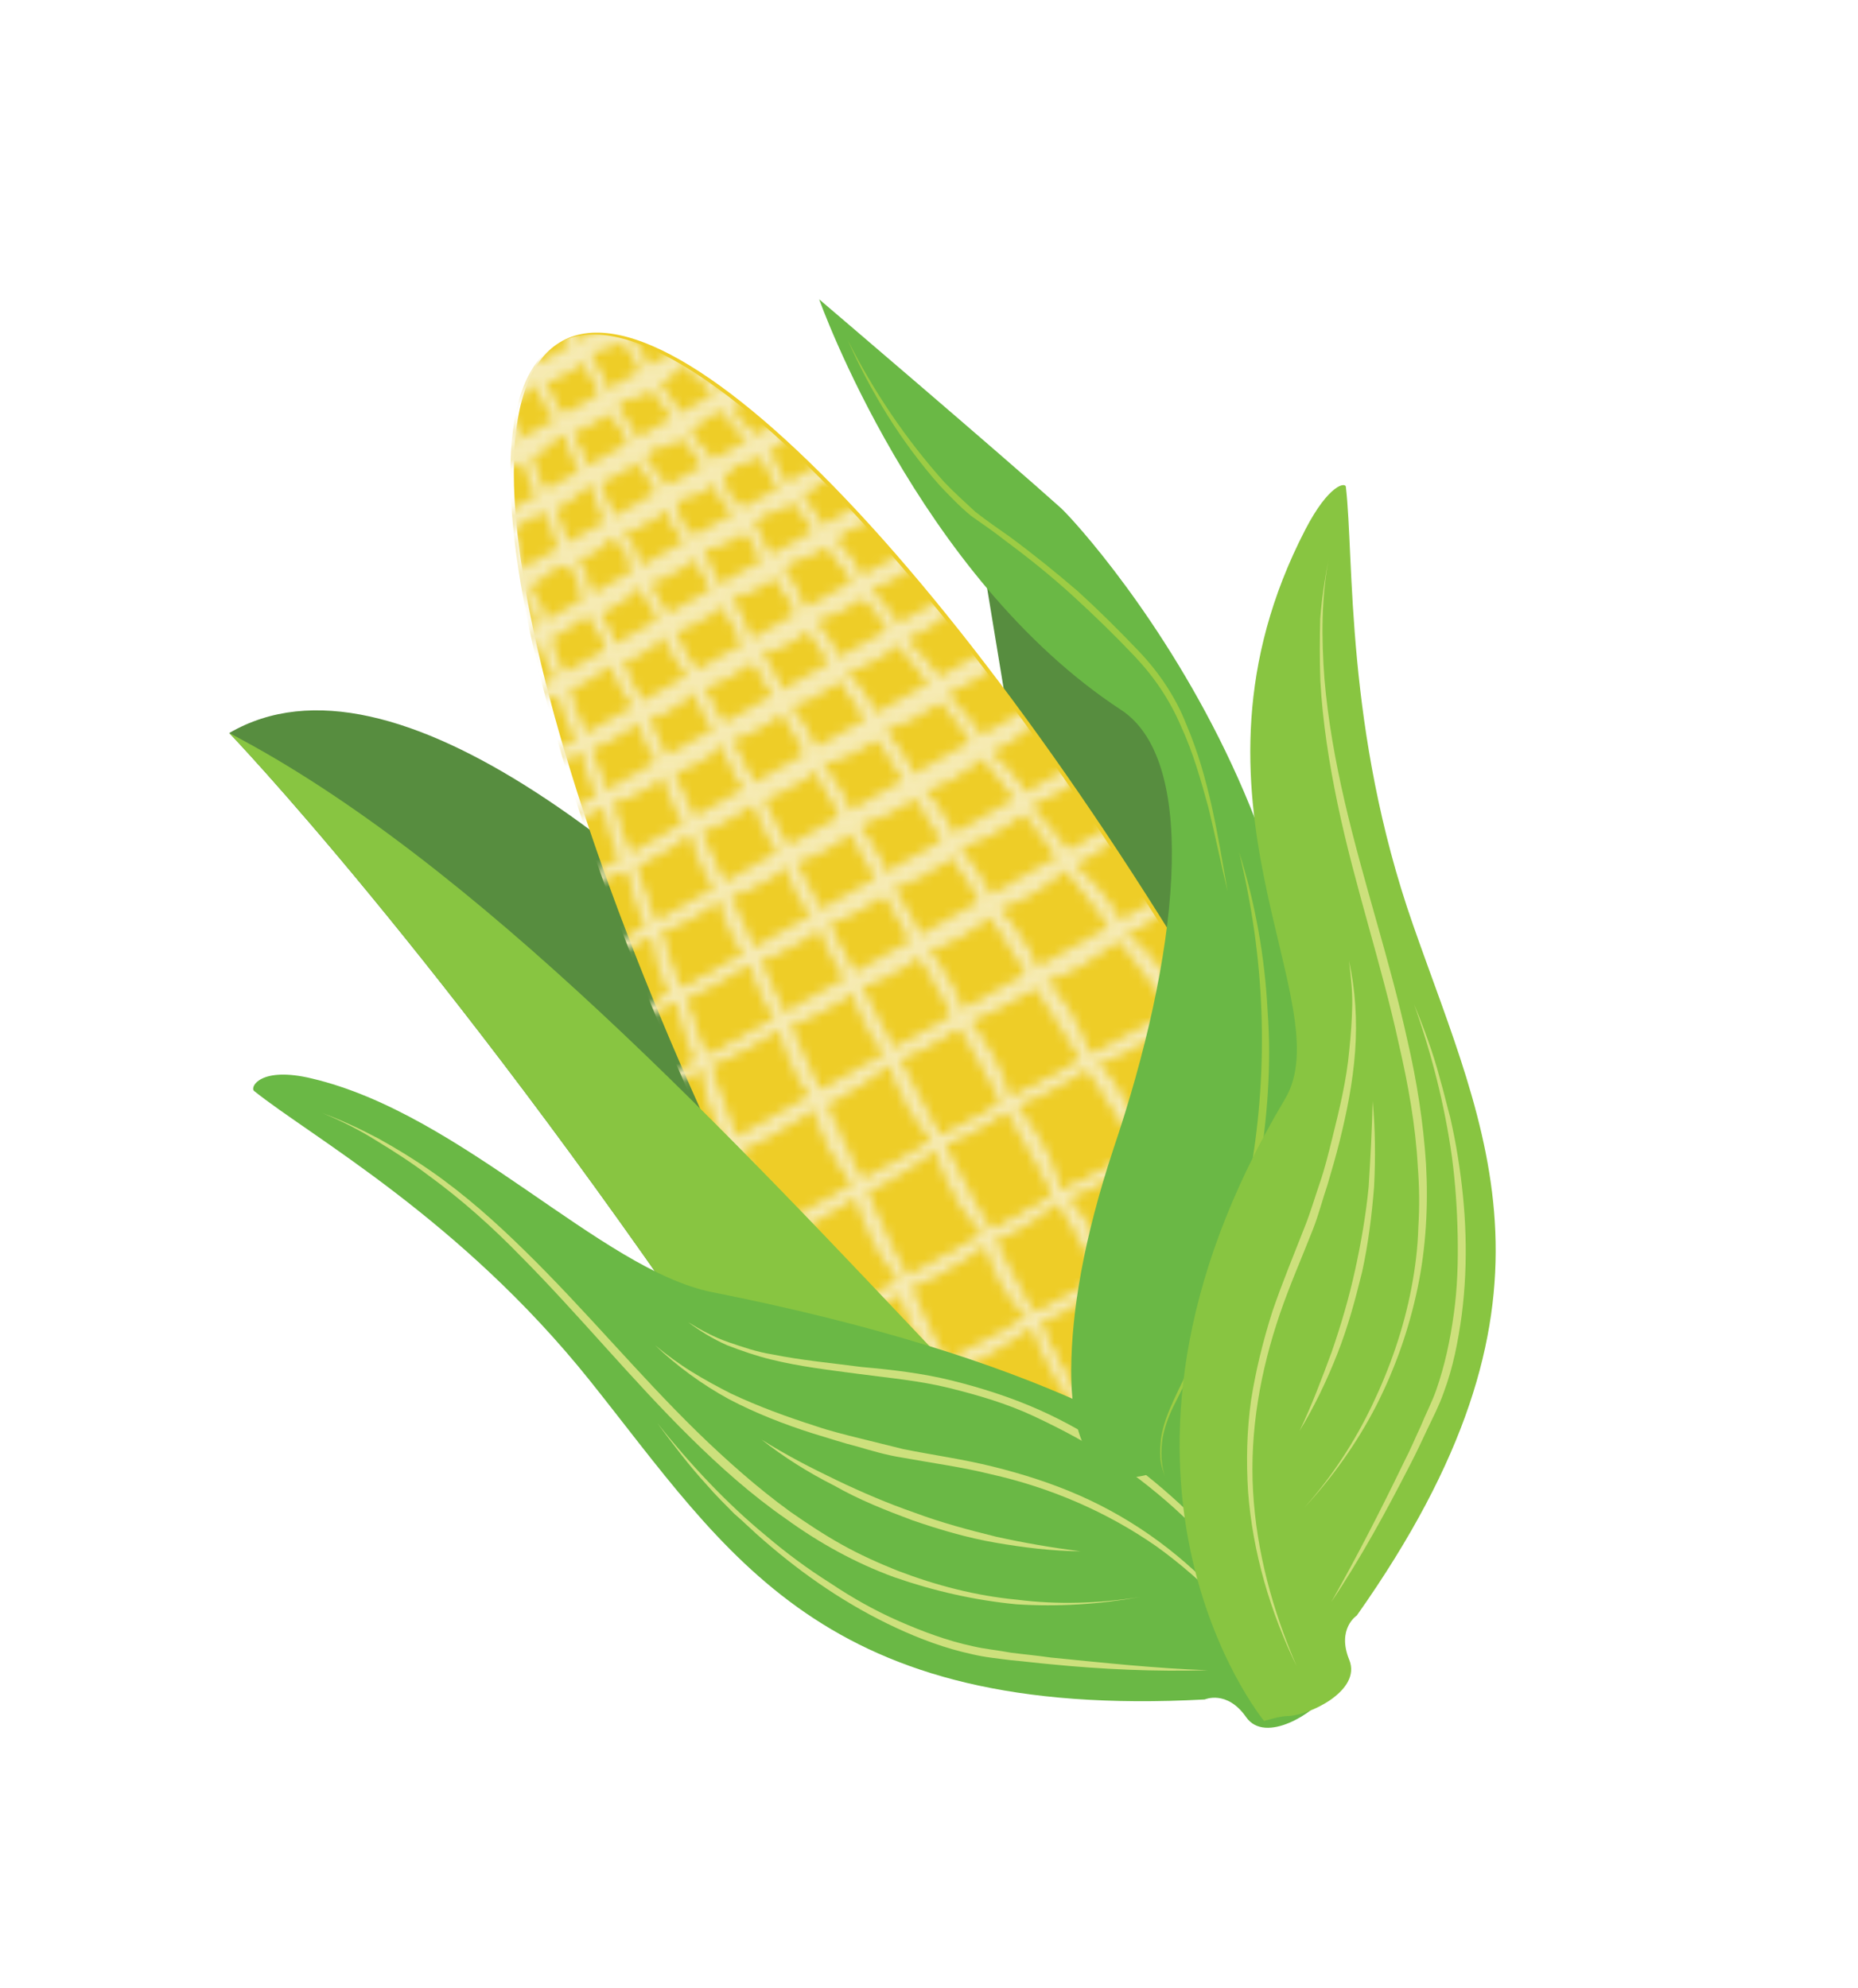 <svg width="200" height="214" viewBox="0 0 200 214" fill="none" xmlns="http://www.w3.org/2000/svg">
<g filter="url(#filter0_d_1019_8450)">
<path d="M24.677 75.907C24.677 75.907 47.306 99.449 77.622 144.197C107.939 188.945 140.568 172.751 140.568 172.751C140.568 172.751 60.102 55.23 24.677 75.907Z" fill="#578D3F"/>
<path d="M111.824 94.117L104.181 47.714L124.925 73.649L133.741 120.323L111.824 94.117Z" fill="#578D3F"/>
<path d="M121.234 155.045C121.276 149.898 122.346 144.758 123.784 139.874C125.174 134.902 127.106 130.09 128.68 125.246C130.389 120.442 131.779 115.471 132.586 110.475C133.393 105.479 133.522 100.283 132.27 95.271C133.028 97.706 133.434 100.331 133.569 102.877C133.705 105.423 133.528 108.025 133.216 110.587C132.505 115.758 131.067 120.642 129.406 125.534C127.697 130.338 125.9 135.19 124.327 140.034C122.753 144.878 121.587 149.842 121.234 155.045Z" fill="#9DCC44"/>
<path d="M115.465 153.863C115.729 148.708 117.119 143.736 118.78 138.844C120.489 134.04 122.605 129.356 124.538 124.544C126.518 119.819 128.227 115.015 129.258 110.012C130.337 105.096 130.689 99.892 129.836 94.776C130.506 97.258 130.689 99.892 130.689 102.398C130.648 105.04 130.424 107.554 129.889 110.123C128.906 115.215 127.245 120.107 125.264 124.831C123.284 129.555 121.168 134.24 119.323 139.004C117.574 143.943 116.136 148.827 115.465 153.863Z" fill="#9DCC44"/>
<path d="M96.722 38C97.009 38.527 97.344 39.142 97.632 39.668C98.007 40.147 98.342 40.762 98.717 41.241C99.514 42.286 100.264 43.244 101.102 44.154C102.778 45.974 104.629 47.699 106.568 49.375C108.507 51.052 110.486 52.592 112.425 54.269C114.451 55.897 116.43 57.438 118.281 59.163C116.127 57.718 114.108 56.312 112.041 54.819C109.975 53.327 107.996 51.786 106.057 50.109C104.118 48.433 102.267 46.709 100.583 44.665C99.035 42.661 97.48 40.434 96.722 38Z" fill="#9DCC44"/>
<path d="M139.228 120.179C109.17 65.04 73.967 26.372 60.534 33.695C47.1 41.019 60.44 91.605 90.499 146.744C120.557 201.883 169.239 175.23 139.228 120.179Z" fill="#EECD27"/>
<mask id="mask0_1019_8450" style="mask-type:alpha" maskUnits="userSpaceOnUse" x="36" y="20" width="111" height="141">
<path d="M145.153 120.025C145.153 120.025 144.195 122.028 139.637 123.487C139.637 123.487 133.052 128.33 128.535 129.654C128.535 129.654 122.764 133.483 118.557 134.751C118.557 134.751 115.396 137.727 111.238 139.083C111.238 139.083 105.786 143.08 102.29 144.189C102.29 144.189 93.462 150.14 89.352 150.331" fill="#F6EBB4"/>
<path d="M145.153 120.025C145.153 120.025 144.195 122.028 139.637 123.487C139.637 123.487 133.052 128.33 128.535 129.654C128.535 129.654 122.764 133.483 118.557 134.751C118.557 134.751 115.396 137.727 111.238 139.083C111.238 139.083 105.786 143.08 102.29 144.189C102.29 144.189 93.462 150.14 89.352 150.331" stroke="#F6EBB4" stroke-width="1.032" stroke-miterlimit="10"/>
<path d="M140.319 111.157C140.319 111.157 139.361 113.16 134.804 114.62C134.804 114.62 128.218 119.462 123.701 120.786C123.701 120.786 117.93 124.616 113.723 125.883C113.723 125.883 110.562 128.86 106.404 130.215C106.404 130.215 100.952 134.212 97.456 135.321C97.456 135.321 88.628 141.273 84.518 141.463" fill="#F6EBB4"/>
<path d="M140.319 111.157C140.319 111.157 139.361 113.16 134.804 114.62C134.804 114.62 128.218 119.462 123.701 120.786C123.701 120.786 117.93 124.616 113.723 125.883C113.723 125.883 110.562 128.86 106.404 130.215C106.404 130.215 100.952 134.212 97.456 135.321C97.456 135.321 88.628 141.273 84.518 141.463" stroke="#F6EBB4" stroke-width="1.032" stroke-miterlimit="10"/>
<path d="M133.41 101.826C133.41 101.826 131.582 104.531 127.024 105.99C127.024 105.99 122.107 109.924 117.454 111.208C117.454 111.208 112.649 114.51 108.49 115.866C108.49 115.866 105.185 118.579 101.027 119.935C101.027 119.935 95.847 124.012 92.439 125.072C92.439 125.072 83.61 131.024 79.5 131.214" fill="#F6EBB4"/>
<path d="M133.41 101.826C133.41 101.826 131.582 104.531 127.024 105.99C127.024 105.99 122.107 109.924 117.454 111.208C117.454 111.208 112.649 114.51 108.49 115.866C108.49 115.866 105.185 118.579 101.027 119.935C101.027 119.935 95.847 124.012 92.439 125.072C92.439 125.072 83.61 131.024 79.5 131.214" stroke="#F6EBB4" stroke-width="1.032" stroke-miterlimit="10"/>
<path d="M126.597 92.67C126.597 92.67 125.223 95.583 120.714 97.13C120.714 97.13 117.13 100.792 112.476 102.076C112.476 102.076 107.671 105.379 103.513 106.735C103.513 106.735 100.208 109.448 96.05 110.803C96.05 110.803 90.869 114.88 87.461 115.941C87.461 115.941 78.633 121.893 74.523 122.083" fill="#F6EBB4"/>
<path d="M126.597 92.67C126.597 92.67 125.223 95.583 120.714 97.13C120.714 97.13 117.13 100.792 112.476 102.076C112.476 102.076 107.671 105.379 103.513 106.735C103.513 106.735 100.208 109.448 96.05 110.803C96.05 110.803 90.869 114.88 87.461 115.941C87.461 115.941 78.633 121.893 74.523 122.083" stroke="#F6EBB4" stroke-width="1.032" stroke-miterlimit="10"/>
<path d="M120.565 85.366C120.565 85.366 119.327 88.319 115.033 89.635C115.033 89.635 111.624 93.201 107.235 94.341C107.235 94.341 105.183 97.055 99.436 99.048C99.436 99.048 96.307 101.665 92.324 102.925C92.324 102.925 89.02 105.638 83.448 107.536C83.448 107.536 77.893 111.134 75.483 111.309C75.483 111.309 74.15 112.833 71.747 113.232" fill="#F6EBB4"/>
<path d="M120.565 85.366C120.565 85.366 119.327 88.319 115.033 89.635C115.033 89.635 111.624 93.201 107.235 94.341C107.235 94.341 105.183 97.055 99.436 99.048C99.436 99.048 96.307 101.665 92.324 102.925C92.324 102.925 89.02 105.638 83.448 107.536C83.448 107.536 77.893 111.134 75.483 111.309C75.483 111.309 74.15 112.833 71.747 113.232" stroke="#F6EBB4" stroke-width="1.004" stroke-miterlimit="10"/>
<path d="M116.879 78.606C116.879 78.606 115.642 81.558 111.348 82.874C111.348 82.874 107.939 86.441 103.549 87.581C103.549 87.581 101.497 90.294 95.751 92.288C95.751 92.288 92.622 94.905 88.639 96.165C88.639 96.165 85.334 98.877 79.763 100.775C79.763 100.775 74.207 104.374 71.797 104.549C71.797 104.549 70.464 106.073 68.062 106.471" fill="#F6EBB4"/>
<path d="M116.879 78.606C116.879 78.606 115.642 81.558 111.348 82.874C111.348 82.874 107.939 86.441 103.549 87.581C103.549 87.581 101.497 90.294 95.751 92.288C95.751 92.288 92.622 94.905 88.639 96.165C88.639 96.165 85.334 98.877 79.763 100.775C79.763 100.775 74.207 104.374 71.797 104.549C71.797 104.549 70.464 106.073 68.062 106.471" stroke="#F6EBB4" stroke-width="1.004" stroke-miterlimit="10"/>
<path d="M113.106 71.893C113.106 71.893 110.439 76.194 106.057 77.557C106.057 77.557 103.479 80.558 99.089 81.698C99.089 81.698 97.724 83.581 91.977 85.575C91.977 85.575 89.223 88.671 84.865 89.452C84.865 89.452 81.928 92.42 77.658 93.153C77.658 93.153 74.401 95.954 69.796 97.325C69.796 97.325 66.778 99.312 64.288 99.758" fill="#F6EBB4"/>
<path d="M113.106 71.893C113.106 71.893 110.439 76.194 106.057 77.557C106.057 77.557 103.479 80.558 99.089 81.698C99.089 81.698 97.724 83.581 91.977 85.575C91.977 85.575 89.223 88.671 84.865 89.452C84.865 89.452 81.928 92.42 77.658 93.153C77.658 93.153 74.401 95.954 69.796 97.325C69.796 97.325 66.778 99.312 64.288 99.758" stroke="#F6EBB4" stroke-width="1.004" stroke-miterlimit="10"/>
<path d="M109.42 65.132C109.42 65.132 106.754 69.433 102.372 70.797C102.372 70.797 99.793 73.797 95.404 74.937C95.404 74.937 93.528 77.554 88.292 78.814C88.292 78.814 85.538 81.91 81.18 82.691C81.18 82.691 78.242 85.659 73.972 86.392C73.972 86.392 70.715 89.193 66.11 90.565C66.11 90.565 63.093 92.551 60.603 92.998" fill="#F6EBB4"/>
<path d="M109.42 65.132C109.42 65.132 106.754 69.433 102.372 70.797C102.372 70.797 99.793 73.797 95.404 74.937C95.404 74.937 93.528 77.554 88.292 78.814C88.292 78.814 85.538 81.91 81.18 82.691C81.18 82.691 78.242 85.659 73.972 86.392C73.972 86.392 70.715 89.193 66.11 90.565C66.11 90.565 63.093 92.551 60.603 92.998" stroke="#F6EBB4" stroke-width="1.004" stroke-miterlimit="10"/>
<path d="M105.973 58.81C105.973 58.81 101.327 64.077 97.033 65.392C97.033 65.392 95.013 67.746 90.759 68.927C90.759 68.927 88.979 71.719 84.844 72.493C84.844 72.493 82.09 75.588 77.733 76.37C77.733 76.37 75.992 79.027 71.634 79.808C71.634 79.808 69.519 81.986 64.914 83.358C64.914 83.358 59.645 86.23 57.155 86.676" fill="#F6EBB4"/>
<path d="M105.973 58.81C105.973 58.81 101.327 64.077 97.033 65.392C97.033 65.392 95.013 67.746 90.759 68.927C90.759 68.927 88.979 71.719 84.844 72.493C84.844 72.493 82.09 75.588 77.733 76.37C77.733 76.37 75.992 79.027 71.634 79.808C71.634 79.808 69.519 81.986 64.914 83.358C64.914 83.358 59.645 86.23 57.155 86.676" stroke="#F6EBB4" stroke-width="1.004" stroke-miterlimit="10"/>
<path d="M102.911 53.191C102.911 53.191 98.264 58.457 93.97 59.773C93.97 59.773 91.951 62.127 87.697 63.307C87.697 63.307 85.916 66.1 81.782 66.873C81.782 66.873 79.028 69.969 74.67 70.75C74.67 70.75 72.93 73.407 68.572 74.189C68.572 74.189 66.456 76.367 61.851 77.738C61.851 77.738 56.583 80.61 54.093 81.056" fill="#F6EBB4"/>
<path d="M102.911 53.191C102.911 53.191 98.264 58.457 93.97 59.773C93.97 59.773 91.951 62.127 87.697 63.307C87.697 63.307 85.916 66.1 81.782 66.873C81.782 66.873 79.028 69.969 74.67 70.75C74.67 70.75 72.93 73.407 68.572 74.189C68.572 74.189 66.456 76.367 61.851 77.738C61.851 77.738 56.583 80.61 54.093 81.056" stroke="#F6EBB4" stroke-width="1.004" stroke-miterlimit="10"/>
<path d="M99.655 47.221C99.655 47.221 95.009 52.487 90.715 53.803C90.715 53.803 88.695 56.157 84.441 57.337C84.441 57.337 82.66 60.13 78.526 60.903C78.526 60.903 75.772 63.999 71.414 64.78C71.414 64.78 69.674 67.437 65.316 68.218C65.316 68.218 63.2 70.396 58.595 71.768C58.595 71.768 53.327 74.64 50.837 75.086" fill="#F6EBB4"/>
<path d="M99.655 47.221C99.655 47.221 95.009 52.487 90.715 53.803C90.715 53.803 88.695 56.157 84.441 57.337C84.441 57.337 82.66 60.13 78.526 60.903C78.526 60.903 75.772 63.999 71.414 64.78C71.414 64.78 69.674 67.437 65.316 68.218C65.316 68.218 63.2 70.396 58.595 71.768C58.595 71.768 53.327 74.64 50.837 75.086" stroke="#F6EBB4" stroke-width="1.004" stroke-miterlimit="10"/>
<path d="M96.832 42.04C96.832 42.04 92.186 47.307 87.892 48.622C87.892 48.622 85.873 50.976 81.618 52.157C81.618 52.157 79.838 54.949 75.704 55.722C75.704 55.722 72.95 58.818 68.592 59.599C68.592 59.599 66.852 62.257 62.494 63.038C62.494 63.038 60.378 65.216 55.773 66.588C55.773 66.588 50.505 69.46 48.015 69.906" fill="#F6EBB4"/>
<path d="M96.832 42.04C96.832 42.04 92.186 47.307 87.892 48.622C87.892 48.622 85.873 50.976 81.618 52.157C81.618 52.157 79.838 54.949 75.704 55.722C75.704 55.722 72.95 58.818 68.592 59.599C68.592 59.599 66.852 62.257 62.494 63.038C62.494 63.038 60.378 65.216 55.773 66.588C55.773 66.588 50.505 69.46 48.015 69.906" stroke="#F6EBB4" stroke-width="1.004" stroke-miterlimit="10"/>
<path d="M93.913 36.684C93.913 36.684 89.266 41.951 84.972 43.267C84.972 43.267 82.953 45.62 78.699 46.801C78.699 46.801 76.918 49.593 72.784 50.367C72.784 50.367 70.03 53.462 65.672 54.244C65.672 54.244 63.932 56.901 59.574 57.682C59.574 57.682 57.458 59.86 52.853 61.232C52.853 61.232 47.585 64.104 45.095 64.55" fill="#F6EBB4"/>
<path d="M93.913 36.684C93.913 36.684 89.266 41.951 84.972 43.267C84.972 43.267 82.953 45.62 78.699 46.801C78.699 46.801 76.918 49.593 72.784 50.367C72.784 50.367 70.03 53.462 65.672 54.244C65.672 54.244 63.932 56.901 59.574 57.682C59.574 57.682 57.458 59.86 52.853 61.232C52.853 61.232 47.585 64.104 45.095 64.55" stroke="#F6EBB4" stroke-width="1.004" stroke-miterlimit="10"/>
<path d="M90.993 31.329C90.993 31.329 86.347 36.595 82.052 37.911C82.052 37.911 80.033 40.264 75.779 41.445C75.779 41.445 73.998 44.237 69.864 45.011C69.864 45.011 67.11 48.107 62.752 48.888C62.752 48.888 61.012 51.545 56.654 52.326C56.654 52.326 54.538 54.504 49.933 55.876C49.933 55.876 44.665 58.748 42.175 59.194" fill="#F6EBB4"/>
<path d="M90.993 31.329C90.993 31.329 86.347 36.595 82.052 37.911C82.052 37.911 80.033 40.264 75.779 41.445C75.779 41.445 73.998 44.237 69.864 45.011C69.864 45.011 67.11 48.107 62.752 48.888C62.752 48.888 61.012 51.545 56.654 52.326C56.654 52.326 54.538 54.504 49.933 55.876C49.933 55.876 44.665 58.748 42.175 59.194" stroke="#F6EBB4" stroke-width="1.004" stroke-miterlimit="10"/>
<path d="M88.073 25.973C88.073 25.973 83.427 31.239 79.133 32.555C79.133 32.555 77.113 34.909 72.859 36.089C72.859 36.089 71.078 38.882 66.944 39.655C66.944 39.655 64.19 42.751 59.832 43.532C59.832 43.532 58.092 46.189 53.734 46.97C53.734 46.97 51.618 49.148 47.013 50.52C47.013 50.52 41.745 53.392 39.255 53.838" fill="#F6EBB4"/>
<path d="M88.073 25.973C88.073 25.973 83.427 31.239 79.133 32.555C79.133 32.555 77.113 34.909 72.859 36.089C72.859 36.089 71.078 38.882 66.944 39.655C66.944 39.655 64.19 42.751 59.832 43.532C59.832 43.532 58.092 46.189 53.734 46.97C53.734 46.97 51.618 49.148 47.013 50.52C47.013 50.52 41.745 53.392 39.255 53.838" stroke="#F6EBB4" stroke-width="1.004" stroke-miterlimit="10"/>
<path d="M85.153 20.617C85.153 20.617 80.507 25.883 76.213 27.199C76.213 27.199 74.193 29.553 69.939 30.733C69.939 30.733 68.158 33.526 64.024 34.299C64.024 34.299 61.27 37.395 56.912 38.176C56.912 38.176 55.172 40.833 50.814 41.614C50.814 41.614 48.699 43.792 44.093 45.164C44.093 45.164 38.825 48.036 36.335 48.482" fill="#F6EBB4"/>
<path d="M85.153 20.617C85.153 20.617 80.507 25.883 76.213 27.199C76.213 27.199 74.193 29.553 69.939 30.733C69.939 30.733 68.158 33.526 64.024 34.299C64.024 34.299 61.27 37.395 56.912 38.176C56.912 38.176 55.172 40.833 50.814 41.614C50.814 41.614 48.699 43.792 44.093 45.164C44.093 45.164 38.825 48.036 36.335 48.482" stroke="#F6EBB4" stroke-width="1.004" stroke-miterlimit="10"/>
<path d="M56.218 33.77C56.218 33.77 55.532 34.6 57.519 36.364C57.519 36.364 58.196 40.323 61.1 42.726C61.1 42.726 61.211 45.855 64.339 49.503C64.339 49.503 65.12 53.86 67.841 56.136C67.841 56.136 68.128 59.168 71.08 62.912C71.08 62.912 71.502 65.985 74.494 69.593C74.494 69.593 75.331 73.009 77.908 76.274C77.908 76.274 78.793 79.778 81.554 83.17C81.554 83.17 82.239 86.099 84.96 89.627C84.96 89.627 85.43 92.788 88.462 96.26C88.462 96.26 89.714 100.02 91.964 102.893C91.964 102.893 93.16 107.594 96.136 110.755C96.136 110.755 96.494 114.546 100.93 119.759C100.93 119.759 102.015 125.091 106.06 129.377C106.06 129.377 107.543 135.858 111.221 138.636C111.221 138.636 112.96 144.75 116.438 148.207" fill="#F6EBB4"/>
<path d="M56.218 33.77C56.218 33.77 55.532 34.6 57.519 36.364C57.519 36.364 58.196 40.323 61.1 42.726C61.1 42.726 61.211 45.855 64.339 49.503C64.339 49.503 65.12 53.86 67.841 56.136C67.841 56.136 68.128 59.168 71.08 62.912C71.08 62.912 71.502 65.985 74.494 69.593C74.494 69.593 75.331 73.009 77.908 76.274C77.908 76.274 78.793 79.778 81.554 83.17C81.554 83.17 82.239 86.099 84.96 89.627C84.96 89.627 85.43 92.788 88.462 96.26C88.462 96.26 89.714 100.02 91.964 102.893C91.964 102.893 93.16 107.594 96.136 110.755C96.136 110.755 96.494 114.546 100.93 119.759C100.93 119.759 102.015 125.091 106.06 129.377C106.06 129.377 107.543 135.858 111.221 138.636C111.221 138.636 112.96 144.75 116.438 148.207" stroke="#F6EBB4" stroke-width="1.032" stroke-miterlimit="10"/>
<path d="M52.132 35.884C52.132 35.884 51.445 36.714 53.344 38.526C53.344 38.526 53.798 42.493 56.575 45.079C56.575 45.079 56.55 48.168 59.462 52.047C59.462 52.047 60.02 56.413 62.613 58.872C62.613 58.872 62.724 62 65.501 65.84C65.501 65.84 65.699 68.92 68.564 72.712C68.564 72.712 69.225 76.224 71.626 79.584C71.626 79.584 72.336 83.184 74.833 86.72C74.833 86.72 75.431 89.697 77.888 93.369C77.888 93.369 78.183 96.625 81.039 100.193C81.039 100.193 82.115 104.048 84.19 107.018C84.19 107.018 85.162 111.727 87.875 115.031C87.875 115.031 88.01 118.83 92.23 124.274C92.23 124.274 93.091 129.614 96.921 134.132C96.921 134.132 98.004 140.716 101.643 143.63C101.643 143.63 102.982 149.847 106.333 153.487" fill="#F6EBB4"/>
<path d="M52.132 35.884C52.132 35.884 51.445 36.714 53.344 38.526C53.344 38.526 53.798 42.493 56.575 45.079C56.575 45.079 56.55 48.168 59.462 52.047C59.462 52.047 60.02 56.413 62.613 58.872C62.613 58.872 62.724 62 65.501 65.84C65.501 65.84 65.699 68.92 68.564 72.712C68.564 72.712 69.225 76.224 71.626 79.584C71.626 79.584 72.336 83.184 74.833 86.72C74.833 86.72 75.431 89.697 77.888 93.369C77.888 93.369 78.183 96.625 81.039 100.193C81.039 100.193 82.115 104.048 84.19 107.018C84.19 107.018 85.162 111.727 87.875 115.031C87.875 115.031 88.01 118.83 92.23 124.274C92.23 124.274 93.091 129.614 96.921 134.132C96.921 134.132 98.004 140.716 101.643 143.63C101.643 143.63 102.982 149.847 106.333 153.487" stroke="#F6EBB4" stroke-width="1.032" stroke-miterlimit="10"/>
<path d="M49.163 39.212C49.163 39.212 48.429 39.954 50.152 41.861C50.152 41.861 50.383 45.836 52.896 48.566C52.896 48.566 52.648 51.663 55.296 55.686C55.296 55.686 55.543 60.107 58.008 62.749C58.008 62.749 57.896 65.886 60.321 69.917C60.321 69.917 60.296 73.005 62.945 77.028C62.945 77.028 63.383 80.548 65.569 84.14C65.569 84.14 66.055 87.747 68.289 91.427C68.289 91.427 68.663 94.412 70.857 98.227C70.857 98.227 70.928 101.492 73.481 105.339C73.481 105.339 74.246 109.25 76.105 112.451C76.105 112.451 76.678 117.263 79.263 120.751C79.263 120.751 79.039 124.518 82.868 130.289C82.868 130.289 83.33 135.732 86.808 140.442C86.808 140.442 87.445 147.042 90.781 150.236C90.781 150.236 91.673 156.469 94.769 160.476" fill="#F6EBB4"/>
<path d="M49.163 39.212C49.163 39.212 48.429 39.954 50.152 41.861C50.152 41.861 50.383 45.836 52.896 48.566C52.896 48.566 52.648 51.663 55.296 55.686C55.296 55.686 55.543 60.107 58.008 62.749C58.008 62.749 57.896 65.886 60.321 69.917C60.321 69.917 60.296 73.005 62.945 77.028C62.945 77.028 63.383 80.548 65.569 84.14C65.569 84.14 66.055 87.747 68.289 91.427C68.289 91.427 68.663 94.412 70.857 98.227C70.857 98.227 70.928 101.492 73.481 105.339C73.481 105.339 74.246 109.25 76.105 112.451C76.105 112.451 76.678 117.263 79.263 120.751C79.263 120.751 79.039 124.518 82.868 130.289C82.868 130.289 83.33 135.732 86.808 140.442C86.808 140.442 87.445 147.042 90.781 150.236C90.781 150.236 91.673 156.469 94.769 160.476" stroke="#F6EBB4" stroke-width="1.032" stroke-miterlimit="10"/>
<path d="M60.346 31.521C60.346 31.521 61.415 31.393 61.822 34.019C61.822 34.019 64.782 36.733 65.228 40.477C65.228 40.477 67.797 42.265 69.169 46.87C69.169 46.87 72.408 49.888 72.847 53.407C72.847 53.407 75.24 55.291 76.787 59.801C76.787 59.801 79.141 61.821 80.553 66.29C80.553 66.29 82.971 68.845 84.318 72.78C84.318 72.78 86.784 75.422 88.139 79.58C88.139 79.58 90.23 81.744 91.721 85.942C91.721 85.942 94.123 88.049 95.399 92.479C95.399 92.479 97.88 95.568 99.077 99.016C99.077 99.016 102.38 102.569 103.424 106.783C103.424 106.783 106.417 109.138 108.394 115.691C108.394 115.691 112.288 119.49 113.699 125.213C113.699 125.213 118.343 129.971 118.685 134.568C118.685 134.568 122.882 139.341 123.902 144.138" fill="#F6EBB4"/>
<path d="M60.346 31.521C60.346 31.521 61.415 31.393 61.822 34.019C61.822 34.019 64.782 36.733 65.228 40.477C65.228 40.477 67.797 42.265 69.169 46.87C69.169 46.87 72.408 49.888 72.847 53.407C72.847 53.407 75.24 55.291 76.787 59.801C76.787 59.801 79.141 61.821 80.553 66.29C80.553 66.29 82.971 68.845 84.318 72.78C84.318 72.78 86.784 75.422 88.139 79.58C88.139 79.58 90.23 81.744 91.721 85.942C91.721 85.942 94.123 88.049 95.399 92.479C95.399 92.479 97.88 95.568 99.077 99.016C99.077 99.016 102.38 102.569 103.424 106.783C103.424 106.783 106.417 109.138 108.394 115.691C108.394 115.691 112.288 119.49 113.699 125.213C113.699 125.213 118.343 129.971 118.685 134.568C118.685 134.568 122.882 139.341 123.902 144.138" stroke="#F6EBB4" stroke-width="1.032" stroke-miterlimit="10"/>
<path d="M64.336 29.231C64.336 29.231 65.405 29.104 65.9 31.682C65.9 31.682 68.988 34.212 69.657 37.948C69.657 37.948 72.266 39.6 73.949 44.15C73.949 44.15 77.317 46.984 77.978 50.495C77.978 50.495 80.547 52.284 82.27 56.698C82.27 56.698 84.752 58.534 86.387 62.996C86.387 62.996 88.98 65.454 90.504 69.293C90.504 69.293 93.145 71.84 94.764 75.855C94.764 75.855 96.942 77.97 98.697 82.025C98.697 82.025 101.274 84.037 102.726 88.371C102.726 88.371 105.383 91.364 106.754 94.716C106.754 94.716 110.185 98.085 111.493 102.156C111.493 102.156 114.613 104.327 116.902 110.824C116.902 110.824 120.924 114.441 122.646 120.107C122.646 120.107 127.593 124.586 128.071 129.223C128.071 129.223 132.571 133.717 133.815 138.506" fill="#F6EBB4"/>
<path d="M64.336 29.231C64.336 29.231 65.405 29.104 65.9 31.682C65.9 31.682 68.988 34.212 69.657 37.948C69.657 37.948 72.266 39.6 73.949 44.15C73.949 44.15 77.317 46.984 77.978 50.495C77.978 50.495 80.547 52.284 82.27 56.698C82.27 56.698 84.752 58.534 86.387 62.996C86.387 62.996 88.98 65.454 90.504 69.293C90.504 69.293 93.145 71.84 94.764 75.855C94.764 75.855 96.942 77.97 98.697 82.025C98.697 82.025 101.274 84.037 102.726 88.371C102.726 88.371 105.383 91.364 106.754 94.716C106.754 94.716 110.185 98.085 111.493 102.156C111.493 102.156 114.613 104.327 116.902 110.824C116.902 110.824 120.924 114.441 122.646 120.107C122.646 120.107 127.593 124.586 128.071 129.223C128.071 129.223 132.571 133.717 133.815 138.506" stroke="#F6EBB4" stroke-width="1.032" stroke-miterlimit="10"/>
<path d="M68.693 28.45C68.693 28.45 69.715 28.235 70.385 30.717C70.385 30.717 73.6 33.064 74.533 36.656C74.533 36.656 77.27 38.125 79.217 42.531C79.217 42.531 82.799 45.133 83.685 48.637C83.685 48.637 86.382 50.242 88.456 54.465C88.456 54.465 91.065 56.117 93.011 60.523C93.011 60.523 95.732 62.798 97.567 66.582C97.567 66.582 100.336 68.945 102.218 72.816C102.218 72.816 104.524 74.748 106.543 78.659C106.543 78.659 109.248 80.487 111.098 84.718C111.098 84.718 113.971 87.48 115.654 90.776C115.654 90.776 119.388 93.865 120.919 97.928C120.919 97.928 124.207 99.781 126.983 106.126C126.983 106.126 131.308 109.463 133.381 114.938C133.381 114.938 138.584 119.05 139.461 123.583C139.461 123.583 144.216 127.71 145.907 132.483" fill="#F6EBB4"/>
<path d="M68.693 28.45C68.693 28.45 69.715 28.235 70.385 30.717C70.385 30.717 73.6 33.064 74.533 36.656C74.533 36.656 77.27 38.125 79.217 42.531C79.217 42.531 82.799 45.133 83.685 48.637C83.685 48.637 86.382 50.242 88.456 54.465C88.456 54.465 91.065 56.117 93.011 60.523C93.011 60.523 95.732 62.798 97.567 66.582C97.567 66.582 100.336 68.945 102.218 72.816C102.218 72.816 104.524 74.748 106.543 78.659C106.543 78.659 109.248 80.487 111.098 84.718C111.098 84.718 113.971 87.48 115.654 90.776C115.654 90.776 119.388 93.865 120.919 97.928C120.919 97.928 124.207 99.781 126.983 106.126C126.983 106.126 131.308 109.463 133.381 114.938C133.381 114.938 138.584 119.05 139.461 123.583C139.461 123.583 144.216 127.71 145.907 132.483" stroke="#F6EBB4" stroke-width="1.032" stroke-miterlimit="10"/>
</mask>
<g mask="url(#mask0_1019_8450)">
<path d="M138.855 120.382C108.797 65.243 73.594 26.576 60.161 33.899C46.727 41.222 60.067 91.808 90.126 146.947C120.184 202.086 168.866 175.434 138.855 120.382Z" fill="#F6EBB4"/>
</g>
<path d="M24.678 75.908C24.678 75.908 47.306 99.449 77.622 144.197C107.939 188.945 140.569 172.751 140.569 172.751C140.569 172.751 128.693 172.278 102.515 144.522C78.802 119.408 51.075 89.649 24.678 75.908Z" fill="#88C541"/>
<path d="M143.977 175.45C143.977 175.45 146.337 149.904 76.62 136.088C64.721 133.691 49.761 116.904 33.56 113.093C28.054 111.767 26.88 114.001 27.343 114.432C33.423 119.318 49.534 128.189 63.441 145.55C78.472 164.349 88.412 182.165 129.682 179.94C129.682 179.94 132.06 178.871 134.135 181.84C136.209 184.81 141.589 181.307 142.818 179.384C143.505 178.554 143.977 175.45 143.977 175.45Z" fill="#6AB845"/>
<path d="M34.676 116.812C36.806 117.587 38.809 118.545 40.725 119.551C42.688 120.645 44.563 121.787 46.398 123.064C50.069 125.619 53.396 128.589 56.596 131.742C62.947 137.96 68.652 144.873 75.003 151.092C78.155 154.157 81.482 157.127 85.065 159.73C86.9 161.007 88.687 162.196 90.65 163.29C92.613 164.384 94.569 165.255 96.612 166.077C100.785 167.674 105.031 168.777 109.476 169.201C113.881 169.76 118.35 169.602 122.756 168.909C118.398 169.69 113.889 169.984 109.404 169.695C104.959 169.271 100.538 168.265 96.324 166.803C92.063 165.254 88.136 163.066 84.554 160.464C80.883 157.909 77.556 154.939 74.356 151.786C67.957 145.48 62.388 138.607 56.077 132.252C52.965 129.051 49.638 126.082 46.055 123.479C44.307 122.154 42.384 120.924 40.509 119.783C38.77 118.681 36.719 117.635 34.676 116.812Z" fill="#CDE07C"/>
<path d="M70.766 150.213C74.324 154.651 78.186 158.81 82.519 162.37C84.641 164.174 86.939 165.883 89.365 167.408C91.703 168.981 94.169 170.37 96.714 171.488C99.26 172.606 101.981 173.628 104.687 174.203C105.995 174.515 107.432 174.643 108.828 174.906C110.177 175.082 111.614 175.21 113.098 175.426C118.756 175.986 124.327 176.594 130.017 176.795C124.295 176.953 118.692 176.705 113.034 176.145C111.598 176.017 110.249 175.841 108.812 175.713C107.464 175.537 106.027 175.409 104.583 175.057C101.742 174.442 99.02 173.42 96.427 172.214C91.24 169.802 86.516 166.569 82.175 162.785C81.114 161.883 80.093 160.845 79.031 159.943C78.01 158.905 77.037 157.955 76.103 156.87C74.148 154.746 72.457 152.479 70.766 150.213Z" fill="#CDE07C"/>
<path d="M70.512 141.809C71.757 142.838 73.089 143.82 74.462 144.667C75.834 145.513 77.294 146.311 78.707 147.022C81.62 148.395 84.748 149.537 87.78 150.504C89.32 151.031 90.9 151.422 92.481 151.814C94.061 152.205 95.641 152.597 97.221 152.988C100.421 153.635 103.613 154.059 106.909 154.882C110.07 155.665 113.238 156.671 116.238 157.997C119.239 159.322 122.072 160.967 124.737 162.931C130.067 166.859 134.407 171.896 137.87 177.411C134.232 171.992 129.676 167.186 124.441 163.434C119.119 159.729 113.03 157.126 106.67 155.696C103.509 154.913 100.317 154.489 97.029 153.89C95.409 153.634 93.781 153.155 92.289 152.716C90.709 152.324 89.169 151.797 87.541 151.318C84.372 150.312 81.332 149.122 78.459 147.613C75.539 146.016 72.874 144.052 70.512 141.809Z" fill="#CDE07C"/>
<path d="M81.971 151.963C84.58 153.616 87.269 154.997 90.046 156.331C92.823 157.664 95.64 158.862 98.449 159.836C101.306 160.899 104.243 161.689 107.268 162.432C110.244 163.088 113.261 163.607 116.317 163.991C113.229 163.966 110.172 163.582 107.156 163.063C104.139 162.543 101.154 161.665 98.21 160.65C95.353 159.588 92.448 158.438 89.799 156.921C86.974 155.5 84.365 153.847 81.971 151.963Z" fill="#CDE07C"/>
<path d="M74.047 139.312C75.419 140.158 76.88 140.956 78.42 141.483C79.96 142.01 81.5 142.538 83.12 142.793C86.32 143.441 89.553 143.729 92.745 144.152C95.977 144.441 99.257 144.816 102.417 145.599C105.578 146.382 108.746 147.389 111.746 148.714C114.747 150.04 117.58 151.684 120.285 153.513C122.99 155.341 125.527 157.488 127.889 159.732C130.163 162.023 132.357 164.585 134.152 167.251C135.995 170.005 137.527 172.814 138.931 175.808C137.439 172.862 135.732 170.148 133.849 167.53C131.878 164.96 129.732 162.485 127.37 160.242C125.008 157.999 122.431 155.987 119.861 154.199C117.156 152.371 114.284 150.862 111.371 149.488C108.458 148.115 105.338 147.196 102.178 146.413C99.017 145.63 95.785 145.342 92.593 144.919C89.401 144.495 86.121 144.119 82.96 143.336C81.38 142.945 79.84 142.417 78.252 141.803C76.752 141.14 75.379 140.293 74.047 139.312Z" fill="#CDE07C"/>
<path d="M88.177 29.219C88.177 29.219 107.742 45.888 114.213 51.7C116.99 54.286 152.95 94.135 136.722 137.491C135.333 141.21 131.812 146.66 129.129 151.767C127.325 155.143 115.224 162.195 115.308 144.382C115.358 138.204 116.604 130.463 119.879 120.592C126.723 100.346 129.282 79.133 120.712 73.441C98.768 59.094 88.177 29.219 88.177 29.219Z" fill="#6AB845"/>
<path d="M125.482 156.148C125.234 155.486 124.987 154.823 124.915 154.065C124.844 153.307 124.908 152.589 124.972 151.871C125.188 150.386 125.723 149.069 126.346 147.705C126.968 146.34 127.639 145.063 128.174 143.747L129.044 141.792L129.867 139.749C130.937 137.115 131.911 134.306 132.71 131.593C133.461 128.792 134.124 126.039 134.604 123.158C135.611 117.483 135.987 111.697 135.781 105.887C135.575 100.077 134.746 94.379 133.383 88.744C135.145 94.275 136.157 100.101 136.451 105.864C136.881 111.666 136.417 117.5 135.458 123.262C134.498 129.024 132.773 134.634 130.458 139.996L129.587 141.951L128.581 143.867L126.617 147.785C125.946 149.061 125.411 150.378 125.147 151.775C124.932 153.259 124.939 154.736 125.482 156.148Z" fill="#9DCC44"/>
<path d="M132.143 92.949C131.41 89.932 130.812 86.955 130.078 83.938C129.257 80.969 128.436 78 127.127 75.182C125.907 72.317 124.208 69.826 122.069 67.575C119.931 65.324 117.753 63.209 115.487 61.141C113.221 59.074 110.779 57.102 108.297 55.266C107.1 54.323 105.816 53.429 104.531 52.535C103.286 51.505 102.217 50.38 101.148 49.254C96.999 44.568 93.72 39.181 91.239 33.585C92.635 36.355 94.207 39.029 95.954 41.607C97.701 44.185 99.576 46.58 101.627 48.879C102.696 50.005 103.805 50.995 104.962 52.072C106.159 53.014 107.444 53.908 108.728 54.803C111.21 56.639 113.652 58.611 116.006 60.63C118.272 62.698 120.498 64.901 122.636 67.152C124.774 69.404 126.569 72.07 127.702 74.983C130.143 80.714 131.075 86.811 132.143 92.949Z" fill="#9DCC44"/>
<path d="M136.074 182.263C136.074 182.263 114.188 155.698 138.308 115.328C144.52 104.995 125.483 83.027 140.518 53.988C143.073 49.064 144.9 48.865 144.876 49.448C145.776 57.157 144.774 75.585 152.096 96.537C160.015 119.212 169.827 137.211 146.052 170.901C146.052 170.901 143.865 172.321 145.237 175.673C146.609 179.026 140.798 181.738 138.516 181.729C137.622 181.761 136.074 182.263 136.074 182.263Z" fill="#88C541"/>
<path d="M143.079 56.806C142.663 58.969 142.431 61.26 142.375 63.454C142.319 65.649 142.398 67.884 142.565 70.07C142.947 74.532 143.728 78.89 144.733 83.239C146.742 91.939 149.589 100.296 151.51 109.043C152.515 113.393 153.208 117.799 153.502 122.308C153.749 126.729 153.508 131.302 152.589 135.676C151.67 140.049 150.209 144.262 148.117 148.364C146.065 152.33 143.422 156.049 140.405 159.288C143.374 155.961 145.793 152.25 147.71 148.244C149.626 144.238 151.088 140.025 151.919 135.699C152.334 133.537 152.614 131.334 152.671 129.139C152.815 126.897 152.783 124.75 152.616 122.563C152.37 118.142 151.589 113.784 150.584 109.434C148.711 100.774 145.816 92.33 143.982 83.534C143.066 79.137 142.372 74.731 142.126 70.31C142.047 68.075 142.055 65.793 142.112 63.598C142.296 61.22 142.663 58.969 143.079 56.806Z" fill="#CDE07C"/>
<path d="M152.221 105.125C153.298 107.727 154.287 110.376 155.013 113.17C155.419 114.543 155.738 115.963 156.097 117.248C156.416 118.669 156.687 120.002 156.918 121.47C157.835 127.121 158.081 132.796 157.345 138.55C156.953 141.383 156.426 144.176 155.404 146.897C154.916 148.302 154.246 149.578 153.663 150.807C153.08 152.036 152.457 153.401 151.786 154.678C149.191 159.737 146.461 164.756 143.315 169.432C146.094 164.501 148.689 159.441 151.148 154.342C151.819 153.066 152.354 151.749 152.937 150.52C153.472 149.203 154.142 147.926 154.59 146.658C155.524 143.984 156.099 141.279 156.491 138.446C156.883 135.613 156.963 132.835 156.908 130.018C156.853 127.201 156.662 124.344 156.296 121.582C155.515 115.971 154.111 110.472 152.221 105.125Z" fill="#CDE07C"/>
<path d="M145.207 100.406C145.901 103.559 146.107 106.863 145.867 110.183C145.627 113.503 144.98 116.703 144.197 119.863C143.805 121.443 143.326 123.071 142.887 124.564C142.36 126.104 141.968 127.684 141.353 129.272C140.164 132.312 138.838 135.313 137.784 138.393C135.675 144.554 134.517 150.994 134.882 157.515C135.248 164.035 136.994 170.372 139.578 176.367C136.731 170.516 134.849 164.139 134.347 157.578C134.141 154.274 134.205 151.05 134.669 147.722C135.181 144.482 135.963 141.322 136.97 138.154C138.024 135.073 139.302 131.985 140.492 128.945C141.067 127.492 141.546 125.864 142.073 124.324C142.6 122.784 142.991 121.204 143.383 119.624C144.166 116.463 144.949 113.303 145.237 110.071C145.405 108.499 145.525 106.839 145.557 105.227C145.589 103.615 145.398 102.01 145.207 100.406Z" fill="#CDE07C"/>
<path d="M147.758 115.531C148.044 118.563 148.068 121.74 147.907 124.788C147.659 127.885 147.275 130.942 146.62 133.918C145.877 136.943 145.086 139.88 143.936 142.784C142.787 145.689 141.453 148.466 139.888 151.028C141.222 148.251 142.284 145.394 143.346 142.537C144.36 139.592 145.199 136.743 145.854 133.766C146.509 130.79 147.029 127.773 147.325 124.764C147.525 121.58 147.685 118.531 147.758 115.531Z" fill="#CDE07C"/>
</g>
<defs>
<filter id="filter0_d_1019_8450" x="16.678" y="24.219" width="152.322" height="169.77" filterUnits="userSpaceOnUse" color-interpolation-filters="sRGB">
<feFlood flood-opacity="0" result="BackgroundImageFix"/>
<feColorMatrix in="SourceAlpha" type="matrix" values="0 0 0 0 0 0 0 0 0 0 0 0 0 0 0 0 0 0 127 0" result="hardAlpha"/>
<feOffset dy="3"/>
<feGaussianBlur stdDeviation="4"/>
<feColorMatrix type="matrix" values="0 0 0 0 0 0 0 0 0 0 0 0 0 0 0 0 0 0 0.2 0"/>
<feBlend mode="normal" in2="BackgroundImageFix" result="effect1_dropShadow_1019_8450"/>
<feBlend mode="normal" in="SourceGraphic" in2="effect1_dropShadow_1019_8450" result="shape"/>
</filter>
</defs>
</svg>
